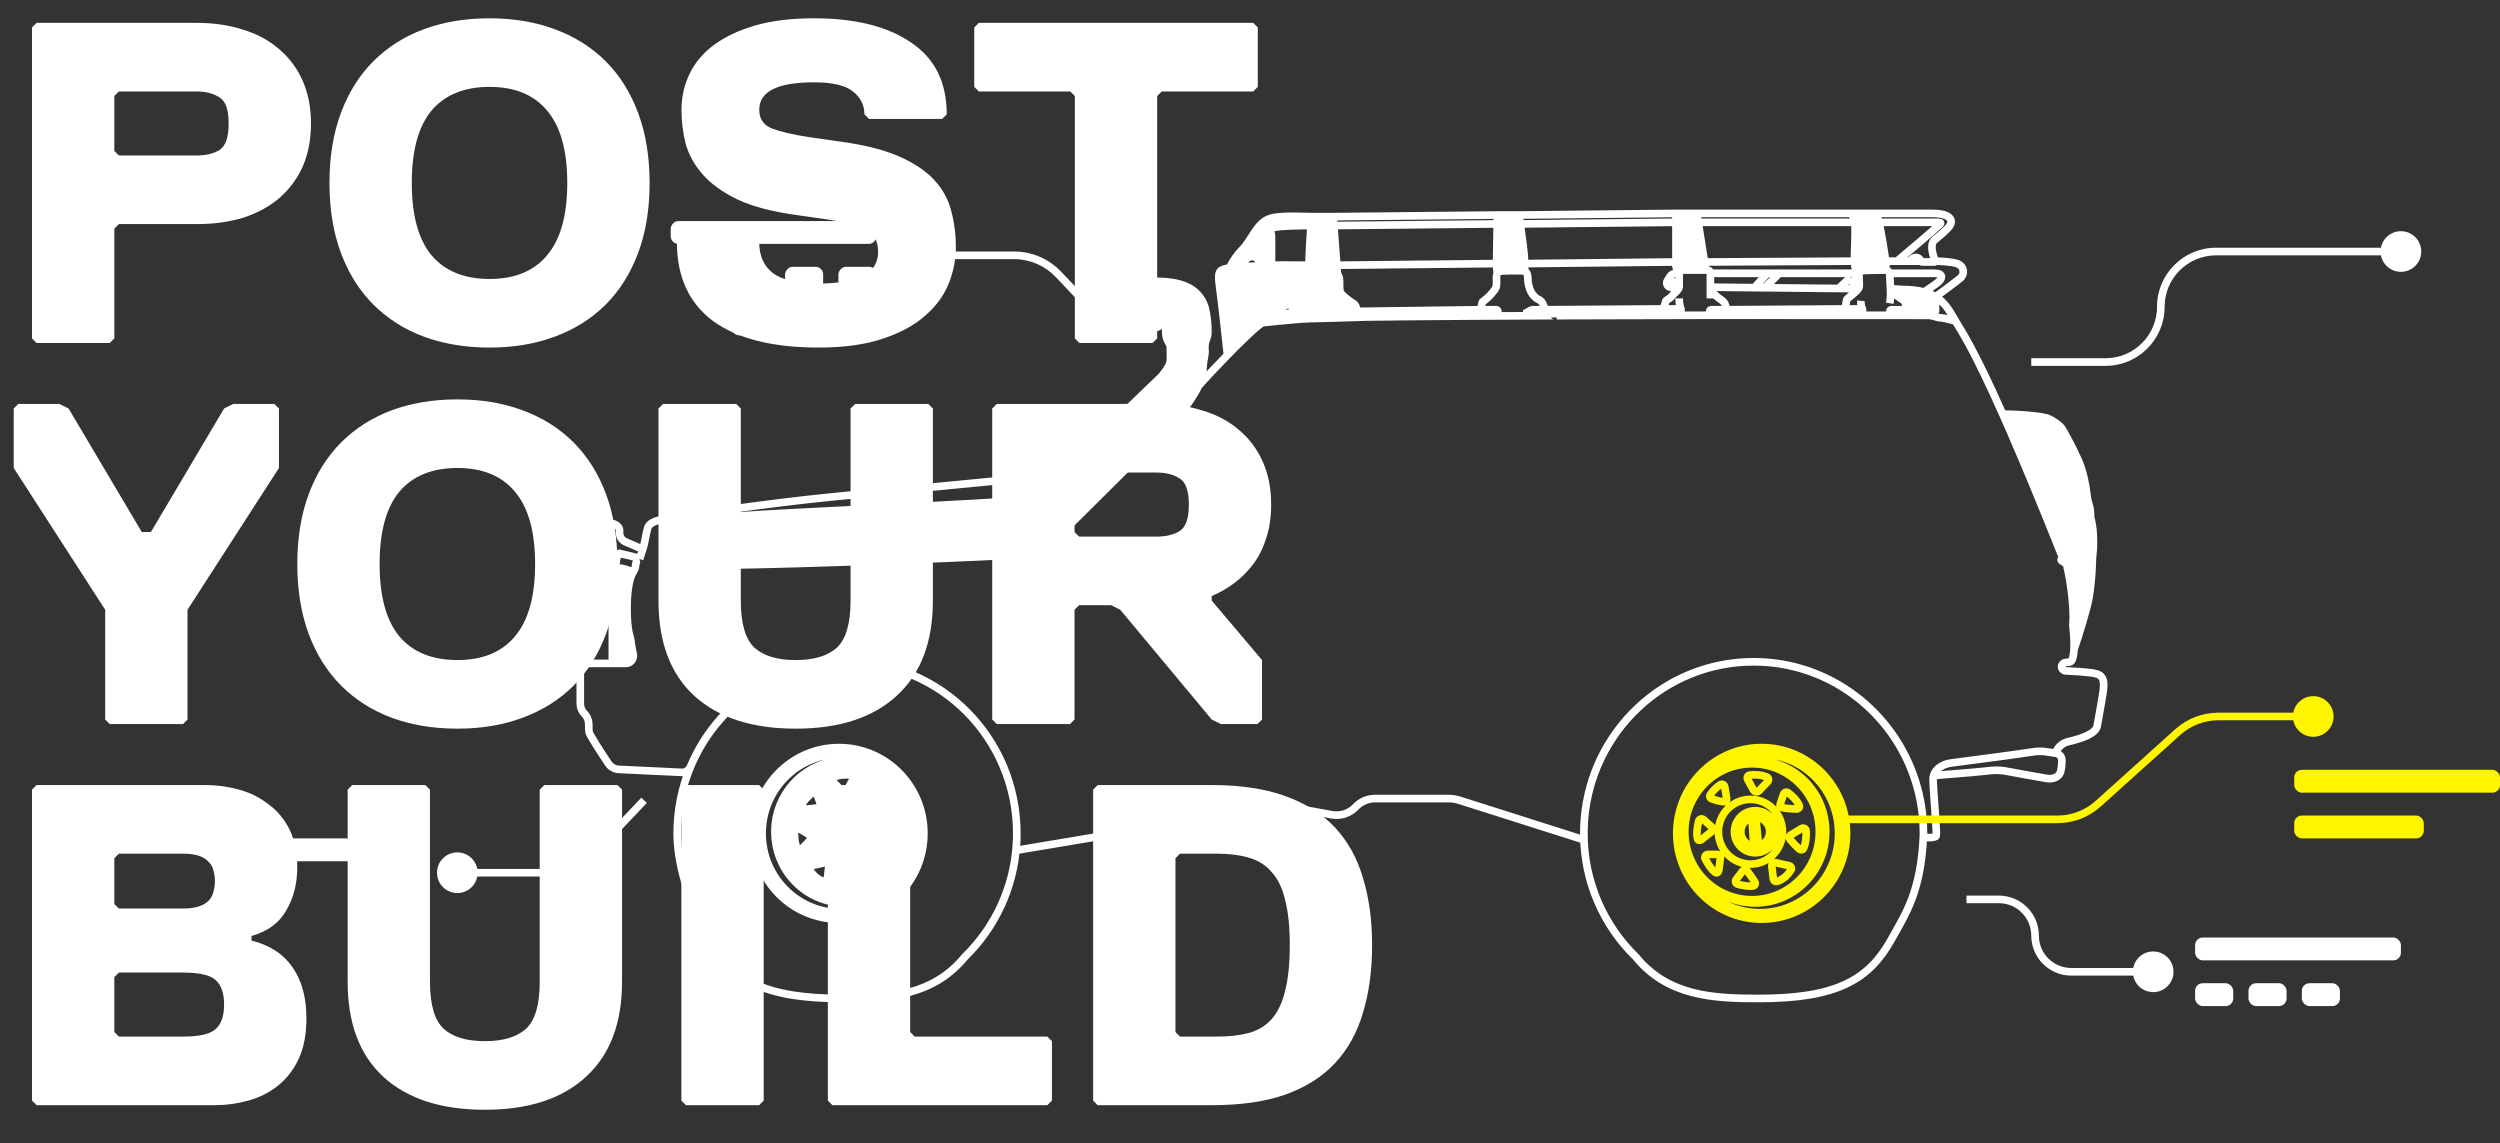 <svg width="328" height="150" viewBox="0 0 328 150" fill="none" xmlns="http://www.w3.org/2000/svg">
<rect x="0" y="0" width="328" height="150" fill="#333333" stroke="none"/>
<path d="M40.8 16.2C40.8 18.32 40.44 20.2 39.72 21.84C39 23.44 37.98 24.82 36.66 25.98C35.34 27.1 33.76 27.96 31.92 28.56C30.08 29.12 28.04 29.4 25.8 29.4H15.6L15 30V44.4L14.4 45H4.8L4.2 44.4V3.6L4.8 3H25.8C28.04 3 30.08 3.3 31.92 3.9C33.76 4.46 35.34 5.32 36.66 6.48C37.98 7.6 39 8.98 39.72 10.62C40.44 12.26 40.8 14.12 40.8 16.2ZM30 16.2C30 14.4 29.6 13.26 28.8 12.78C28 12.26 27 12 25.8 12H15.6L15 12.6V19.8L15.6 20.4H25.8C27 20.4 28 20.16 28.8 19.68C29.6 19.16 30 18 30 16.2ZM43.226 24C43.226 20.56 43.726 17.5 44.726 14.82C45.726 12.14 47.146 9.88 48.986 8.04C50.826 6.2 53.026 4.8 55.586 3.84C58.186 2.88 61.066 2.4 64.226 2.4C67.386 2.4 70.246 2.88 72.806 3.84C75.406 4.8 77.626 6.2 79.466 8.04C81.306 9.88 82.726 12.14 83.726 14.82C84.726 17.5 85.226 20.56 85.226 24C85.226 27.44 84.726 30.5 83.726 33.18C82.726 35.86 81.306 38.12 79.466 39.96C77.626 41.8 75.406 43.2 72.806 44.16C70.246 45.12 67.386 45.6 64.226 45.6C61.066 45.6 58.186 45.12 55.586 44.16C53.026 43.2 50.826 41.8 48.986 39.96C47.146 38.12 45.726 35.86 44.726 33.18C43.726 30.5 43.226 27.44 43.226 24ZM54.026 24C54.026 28.24 54.886 31.4 56.606 33.48C58.366 35.56 60.906 36.6 64.226 36.6C67.546 36.6 70.066 35.56 71.786 33.48C73.546 31.4 74.426 28.24 74.426 24C74.426 19.76 73.546 16.6 71.786 14.52C70.066 12.44 67.546 11.4 64.226 11.4C60.906 11.4 58.366 12.44 56.606 14.52C54.886 16.6 54.026 19.76 54.026 24ZM115.212 33C115.212 32.24 115.052 31.64 114.732 31.2C114.452 30.72 114.032 30.34 113.472 30.06C112.912 29.74 112.212 29.5 111.372 29.34C110.572 29.14 109.652 28.96 108.612 28.8L104.412 28.2C101.252 27.76 98.692 27.08 96.732 26.16C94.772 25.2 93.252 24.1 92.172 22.86C91.092 21.62 90.352 20.28 89.952 18.84C89.592 17.4 89.412 15.92 89.412 14.4C89.412 12.76 89.752 11.22 90.432 9.78C91.112 8.3 92.172 7.02 93.612 5.94C95.052 4.86 96.852 4 99.012 3.36C101.212 2.72 103.812 2.4 106.812 2.4C112.212 2.4 116.452 3.46 119.532 5.58C122.652 7.66 124.212 10.8 124.212 15L123.612 15.6H114.012L113.412 15C113.412 13.8 112.912 12.8 111.912 12C110.912 11.2 109.212 10.8 106.812 10.8C102.012 10.8 99.612 12 99.612 14.4C99.612 15.6 100.172 16.42 101.292 16.86C102.452 17.3 104.092 17.68 106.212 18L110.412 18.6C113.572 19.04 116.132 19.7 118.092 20.58C120.052 21.46 121.572 22.5 122.652 23.7C123.732 24.9 124.452 26.24 124.812 27.72C125.212 29.2 125.412 30.76 125.412 32.4C125.412 34.04 125.092 35.66 124.452 37.26C123.812 38.82 122.772 40.22 121.332 41.46C119.932 42.7 118.072 43.7 115.752 44.46C113.472 45.22 110.692 45.6 107.412 45.6C101.372 45.6 96.752 44.44 93.552 42.12C90.392 39.76 88.812 36.32 88.812 31.8L89.412 31.2H99.012L99.612 31.8C99.612 33.6 100.232 34.96 101.472 35.88C102.712 36.76 104.692 37.2 107.412 37.2C109.812 37.2 111.712 36.88 113.112 36.24C114.512 35.6 115.212 34.52 115.212 33ZM164.421 12H152.421L151.821 12.6V44.4L151.221 45H141.621L141.021 44.4V12.6L140.421 12H128.421L127.821 11.4V3.6L128.421 3H164.421L165.021 3.6V11.4L164.421 12ZM24.6 80V94.4L24 95H14.4L13.8 94.4V80L1.8 61.4V53.6L2.4 53H7.8L9 53.6L18.6 69.8H19.8L29.4 53.6L30.6 53H36L36.6 53.6V61.4L24.6 80ZM39.007 74C39.007 70.56 39.507 67.5 40.507 64.82C41.507 62.14 42.927 59.88 44.767 58.04C46.607 56.2 48.807 54.8 51.367 53.84C53.967 52.88 56.847 52.4 60.007 52.4C63.167 52.4 66.027 52.88 68.587 53.84C71.187 54.8 73.407 56.2 75.247 58.04C77.087 59.88 78.507 62.14 79.507 64.82C80.507 67.5 81.007 70.56 81.007 74C81.007 77.44 80.507 80.5 79.507 83.18C78.507 85.86 77.087 88.12 75.247 89.96C73.407 91.8 71.187 93.2 68.587 94.16C66.027 95.12 63.167 95.6 60.007 95.6C56.847 95.6 53.967 95.12 51.367 94.16C48.807 93.2 46.607 91.8 44.767 89.96C42.927 88.12 41.507 85.86 40.507 83.18C39.507 80.5 39.007 77.44 39.007 74ZM49.807 74C49.807 78.24 50.667 81.4 52.387 83.48C54.147 85.56 56.687 86.6 60.007 86.6C63.327 86.6 65.847 85.56 67.567 83.48C69.327 81.4 70.207 78.24 70.207 74C70.207 69.76 69.327 66.6 67.567 64.52C65.847 62.44 63.327 61.4 60.007 61.4C56.687 61.4 54.147 62.44 52.387 64.52C50.667 66.6 49.807 69.76 49.807 74ZM122.393 78.8C122.393 84.24 120.813 88.4 117.653 91.28C114.533 94.16 110.113 95.6 104.393 95.6C98.673 95.6 94.233 94.16 91.073 91.28C87.953 88.4 86.393 84.24 86.393 78.8V53.6L86.993 53H96.593L97.193 53.6V78.8C97.193 81.8 97.793 83.86 98.993 84.98C100.193 86.06 101.993 86.6 104.393 86.6C106.793 86.6 108.593 86.06 109.793 84.98C110.993 83.86 111.593 81.8 111.593 78.8V53.6L112.193 53H121.793L122.393 53.6V78.8ZM166.777 66.2C166.777 67.84 166.557 69.32 166.117 70.64C165.717 71.92 165.157 73.04 164.437 74C163.717 74.96 162.877 75.8 161.917 76.52C160.997 77.2 160.017 77.76 158.977 78.2V78.8L165.577 86.6V94.4L164.977 95H160.177L158.977 94.4L146.977 80L145.777 79.4H141.577L140.977 80V94.4L140.377 95H130.777L130.177 94.4V53.6L130.777 53H151.777C154.017 53 156.057 53.3 157.897 53.9C159.737 54.46 161.317 55.32 162.637 56.48C163.957 57.6 164.977 58.98 165.697 60.62C166.417 62.26 166.777 64.12 166.777 66.2ZM155.977 66.2C155.977 64.4 155.577 63.26 154.777 62.78C153.977 62.26 152.977 62 151.777 62H141.577L140.977 62.6V69.8L141.577 70.4H151.777C152.977 70.4 153.977 70.16 154.777 69.68C155.577 69.16 155.977 68 155.977 66.2ZM40.2 133.6C40.2 135.72 39.86 137.5 39.18 138.94C38.5 140.38 37.58 141.56 36.42 142.48C35.3 143.36 34.02 144 32.58 144.4C31.14 144.8 29.68 145 28.2 145H4.8L4.2 144.4V103.6L4.8 103H27C28.48 103 29.94 103.2 31.38 103.6C32.82 104 34.1 104.64 35.22 105.52C36.38 106.36 37.3 107.46 37.98 108.82C38.66 110.18 39 111.84 39 113.8C39 115.92 38.52 117.8 37.56 119.44C36.64 121.08 35.12 122.2 33 122.8V123.4C35.4 124 37.2 125.18 38.4 126.94C39.6 128.66 40.2 130.88 40.2 133.6ZM28.2 115.6C28.2 115.16 28.14 114.72 28.02 114.28C27.94 113.84 27.74 113.46 27.42 113.14C27.14 112.78 26.72 112.5 26.16 112.3C25.6 112.1 24.88 112 24 112H15.6L15 112.6V118.6L15.6 119.2H24C24.88 119.2 25.6 119.1 26.16 118.9C26.72 118.7 27.14 118.44 27.42 118.12C27.74 117.76 27.94 117.36 28.02 116.92C28.14 116.48 28.2 116.04 28.2 115.6ZM29.4 131.8C29.4 130.28 29.02 129.2 28.26 128.56C27.54 127.92 26.12 127.6 24 127.6H15.6L15 128.2V135.4L15.6 136H24C26.12 136 27.54 135.68 28.26 135.04C29.02 134.4 29.4 133.32 29.4 131.8ZM81.612 128.8C81.612 134.24 80.032 138.4 76.872 141.28C73.752 144.16 69.332 145.6 63.612 145.6C57.892 145.6 53.452 144.16 50.292 141.28C47.172 138.4 45.612 134.24 45.612 128.8V103.6L46.212 103H55.812L56.412 103.6V128.8C56.412 131.8 57.012 133.86 58.212 134.98C59.412 136.06 61.212 136.6 63.612 136.6C66.012 136.6 67.812 136.06 69.012 134.98C70.212 133.86 70.812 131.8 70.812 128.8V103.6L71.412 103H81.012L81.612 103.6V128.8ZM99.595 145H89.995L89.395 144.4V103.6L89.995 103H99.595L100.195 103.6V144.4L99.595 145ZM137.414 145H109.214L108.614 144.4V103.6L109.214 103H118.814L119.414 103.6V135.4L120.014 136H137.414L138.014 136.6V144.4L137.414 145ZM180.019 124C180.019 127.32 179.619 130.28 178.819 132.88C178.059 135.48 176.839 137.68 175.159 139.48C173.479 141.28 171.299 142.66 168.619 143.62C165.979 144.54 162.779 145 159.019 145H144.019L143.419 144.4V103.6L144.019 103H159.019C162.779 103 165.979 103.48 168.619 104.44C171.299 105.4 173.479 106.78 175.159 108.58C176.839 110.38 178.059 112.58 178.819 115.18C179.619 117.78 180.019 120.72 180.019 124ZM169.219 124C169.219 121.6 169.019 119.64 168.619 118.12C168.259 116.56 167.679 115.34 166.879 114.46C166.119 113.54 165.119 112.9 163.879 112.54C162.679 112.18 161.259 112 159.619 112H154.819L154.219 112.6V135.4L154.819 136H159.619C161.259 136 162.679 135.84 163.879 135.52C165.119 135.16 166.119 134.54 166.879 133.66C167.679 132.74 168.259 131.5 168.619 129.94C169.019 128.38 169.219 126.4 169.219 124Z" fill="white"/>
<path fill-rule="evenodd" clip-rule="evenodd" d="M102.51 109.126C102.51 114.052 106.462 118.045 111.337 118.045C116.212 118.045 120.164 114.052 120.164 109.126C120.164 104.2 116.212 100.206 111.337 100.206C106.462 100.206 102.51 104.2 102.51 109.126ZM108.744 113.65L108.547 115.311C108.52 115.535 108.324 115.702 108.107 115.649C107.235 115.433 106.589 114.723 106.224 114.147C106.081 113.92 106.22 113.637 106.479 113.579L108.236 113.185C108.519 113.121 108.779 113.359 108.744 113.65ZM113.414 115.375L112.593 114.307C112.431 114.098 112.123 114.089 111.959 114.296C111.687 114.641 111.325 115.133 110.976 115.688C110.833 115.915 110.946 116.213 111.212 116.242C111.897 116.32 112.67 116.168 113.232 115.999C113.498 115.919 113.585 115.596 113.414 115.375ZM115.494 112.576L115.694 114.194C115.724 114.439 115.958 114.6 116.159 114.46C116.679 114.098 117.164 113.316 117.486 112.673C117.62 112.404 117.419 112.099 117.121 112.099H115.911C115.658 112.099 115.463 112.323 115.494 112.576ZM116.669 109.121L118.001 110.183C118.158 110.309 118.389 110.302 118.463 110.113C118.682 109.55 118.532 108.526 118.341 107.736C118.269 107.438 117.912 107.338 117.684 107.542L116.651 108.47C116.455 108.646 116.464 108.958 116.669 109.121ZM114.919 103.232L114.666 104.76C114.627 104.999 114.793 105.214 115.031 105.192C115.4 105.157 115.946 105.054 116.63 104.811C116.844 104.735 116.951 104.493 116.835 104.296C116.514 103.752 115.966 103.278 115.512 102.959C115.276 102.794 114.966 102.945 114.919 103.232ZM111.913 102.272L111.136 103.661C110.985 103.931 110.597 103.96 110.393 103.727C110.136 103.434 109.773 103.045 109.302 102.587C109.108 102.399 109.131 102.076 109.377 101.965C110.147 101.619 111.027 101.612 111.65 101.695C111.921 101.731 112.047 102.031 111.913 102.272ZM107.2 104.207L107.651 105.507C107.717 105.698 107.636 105.899 107.442 105.947C107.092 106.034 106.469 106.125 105.489 106.148C105.243 106.153 105.05 105.937 105.14 105.706C105.4 105.041 106.063 104.412 106.599 104.007C106.814 103.845 107.112 103.951 107.2 104.207ZM104.841 108.708L106.252 109.55C106.449 109.668 106.512 109.922 106.37 110.105C106.13 110.412 105.727 110.865 105.132 111.402C104.961 111.556 104.698 111.536 104.594 111.331C104.271 110.69 104.213 109.741 104.243 109.019C104.255 108.716 104.582 108.553 104.841 108.708ZM111.547 113.373C109.226 113.373 107.344 111.472 107.344 109.126C107.344 106.78 109.226 104.878 111.547 104.878C113.868 104.878 115.75 106.78 115.75 109.126C115.75 111.472 113.868 113.373 111.547 113.373Z" fill="white" style="mix-blend-mode:color-dodge"/>
<path d="M80.546 76.952C80.416 78.957 80.338 81.072 80.338 82.261V85.234V87.039H82.124V87.039C82.757 87.039 83.215 86.434 83.075 85.817C82.963 85.329 82.862 84.812 82.815 84.397C82.775 84.042 82.709 83.684 82.608 83.341C82.588 83.27 82.566 83.193 82.544 83.111C82.362 82.421 82.24 80.935 82.269 79.394C82.303 77.677 82.526 75.891 83.07 75.063C81.388 74.316 80.804 74.525 80.722 74.722C80.656 75.408 80.597 76.172 80.546 76.952Z" fill="white" style="mix-blend-mode:color-dodge"/>
<path d="M152.319 49.45L138.973 62.298C138.129 63.111 137.265 63.893 136.346 64.503C135.585 65.009 134.786 65.397 133.929 65.59C132.038 66.014 100.829 67.289 96.941 67.714C93.999 68.245 91.686 71.749 91.161 72.598C90.636 73.447 90.426 73.872 92.107 74.085C95.89 74.403 125.523 73.235 131.302 72.916C137.082 72.598 136.662 72.386 138.133 71.005C139.604 69.625 154.21 55.184 155.471 53.484C156.48 52.125 157.082 51.007 157.258 50.618C157.666 49.793 157.828 48.649 157.877 47.765C157.903 47.298 158.149 46.41 158.098 45.946V45.946C157.993 44.99 158.308 44.459 158.413 44.14C158.519 43.822 158.519 42.017 158.098 40.318C157.152 37.451 154.42 37.026 152.319 36.92C150.637 36.835 148.956 37.512 148.326 37.861C148.317 37.861 148.31 37.862 148.302 37.864C147.988 37.951 148.116 38.47 148.251 38.766C148.796 39.969 150.829 42.393 151.373 42.76C152.003 43.185 152.003 42.76 152.424 42.335C152.844 41.911 152.949 42.548 152.949 43.503C152.949 44.459 153.264 44.778 153.475 45.202C153.553 45.361 153.558 45.548 153.551 45.754C153.522 46.523 153.7 47.328 153.343 48.008C153.036 48.591 152.594 49.15 152.319 49.45Z" fill="white" style="mix-blend-mode:color-dodge"/>
<path d="M165.664 42.335C165.874 41.698 166.4 41.486 166.82 41.38C167.24 41.273 167.976 39.893 169.972 39.787C171.233 38.831 171.654 38.591 171.654 37.861V36.282V36.267C171.654 35.995 171.677 35.723 171.702 35.451C171.719 35.273 171.735 35.052 171.746 34.796C169.568 34.796 168.287 34.759 166.82 34.796C166.602 34.801 165.867 34.868 165.664 34.874C165.557 34.877 165.452 34.88 165.349 34.884C164.304 34.917 163.468 34.955 162.827 34.994C162.087 35.038 161.604 35.081 161.356 35.114C160.2 35.433 159.674 35.221 159.99 37.45C160.242 39.234 160.798 44.282 161.044 46.583C161.393 46.225 161.745 45.869 162.091 45.523C162.583 45.032 163.062 44.562 163.505 44.14C164.514 43.179 165.331 42.47 165.664 42.335Z" fill="white" style="mix-blend-mode:color-dodge"/>
<path d="M172.074 28.425C171.128 28.389 169.006 28.34 168.081 28.425C167.582 28.471 166.966 28.516 166.427 28.741C164.844 29.401 164.209 31.488 163.015 32.719C162.36 33.395 161.732 34.212 161.356 35.114C161.604 35.081 162.087 35.038 162.827 34.994C162.95 34.791 163.141 34.498 163.379 34.16C164.049 33.208 165.349 33.72 165.349 34.884V34.884C165.452 34.88 165.557 34.877 165.664 34.874C165.867 34.868 166.602 34.801 166.82 34.796V30.973C166.82 30.442 166.295 30.017 167.345 29.805C168.186 29.635 170.797 29.593 171.997 29.593C172.026 29.152 172.052 28.75 172.074 28.425Z" fill="white" style="mix-blend-mode:color-dodge"/>
<path d="M171.654 37.861C171.654 38.591 171.233 38.831 169.972 39.787C169.72 39.977 169.517 40.715 169.447 41.061L171.654 40.955C171.759 40.955 171.99 41.018 172.074 41.273C172.109 41.344 172.183 41.398 172.284 41.437C172.791 41.633 174.001 41.486 174.701 41.486C174.981 41.486 175.186 41.425 175.332 41.34V41.34C175.592 41.19 175.858 40.946 176.158 40.932L178.064 40.849C178.029 40.565 177.875 39.957 177.538 39.787C177.258 39.645 176.744 39.267 176.371 38.937C176.184 38.772 176.032 38.619 175.962 38.513C175.752 38.194 175.752 38.088 175.752 36.92C175.752 36.626 175.71 36.408 175.647 36.249C175.599 36.129 175.538 36.042 175.473 35.981L175.385 34.796L174.998 29.593L174.911 28.425H172.074C172.052 28.75 172.026 29.152 171.997 29.593C171.89 31.263 171.759 33.487 171.759 34.159C171.759 34.388 171.754 34.602 171.746 34.796C171.735 35.052 171.719 35.273 171.702 35.451C171.677 35.723 171.654 35.995 171.654 36.267V36.282V37.861Z" fill="white" style="mix-blend-mode:color-dodge"/>
<path d="M196.663 35.645C197 35.476 199.045 35.504 200.026 35.539V34.584V34.265C200.026 33.518 199.712 31.137 199.461 29.38C199.398 28.94 199.339 28.539 199.29 28.212H196.453C196.447 28.547 196.439 28.947 196.432 29.38C196.395 31.376 196.348 34.095 196.348 34.584C196.348 35.178 196.418 35.665 196.453 35.834C196.502 35.756 196.569 35.693 196.663 35.645Z" fill="white" style="mix-blend-mode:color-dodge"/>
<path d="M220.937 35.433H223.564C223.634 35.327 223.753 35.008 223.669 34.584C223.661 34.544 223.649 34.471 223.631 34.371C223.497 33.581 223.099 31.063 222.801 29.168C222.734 28.737 222.671 28.339 222.618 28H219.886V29.168V34.371V34.902C219.886 35.327 220.32 35.446 220.537 35.453C220.638 35.433 220.771 35.433 220.937 35.433Z" fill="white" style="mix-blend-mode:color-dodge"/>
<path d="M244.16 35.539C244.464 35.462 246.159 35.438 247.208 35.434C247.313 35.398 247.502 35.136 247.418 34.371C247.414 34.339 247.41 34.303 247.405 34.265C247.281 33.252 246.764 30.197 246.525 29.168C246.506 29.082 246.488 29.011 246.472 28.956C246.262 28.212 246.157 28 245.736 28H242.689C242.829 28 243.151 28.191 243.32 28.956C243.332 29.014 243.343 29.086 243.353 29.168C243.473 30.253 243.289 33.255 243.298 34.265C243.299 34.43 243.306 34.542 243.32 34.584C243.425 34.902 243.214 35.539 244.16 35.539Z" fill="white" style="mix-blend-mode:color-dodge"/>
<path d="M248.038 38.088C248.357 38.371 249.099 39.001 249.519 39.256C250.045 39.574 249.94 39.68 250.045 40.105C250.129 40.445 250.15 40.601 250.15 40.636H253.954V40.636C253.94 40.566 253.933 40.494 253.934 40.422L253.954 38.935C253.538 38.683 253.05 38.471 252.46 38.312C251.679 38.101 250.72 37.982 249.519 37.982L248.029 37.874C248.032 37.947 248.036 38.019 248.038 38.088Z" fill="white" style="mix-blend-mode:color-dodge"/>
<path d="M267.025 64.316C268.098 66.91 269.281 69.823 270.587 73.099C270.617 73.175 270.578 73.265 270.503 73.3V73.3C270.385 73.355 270.385 73.52 270.497 73.586C270.708 73.71 270.949 73.865 271.061 73.978C271.255 74.175 271.989 77.912 272.015 80.908C272.019 81.383 271.927 81.85 271.988 82.321C271.994 82.367 272 82.418 272.007 82.473C272.069 82.978 272.169 84.195 272.107 85.234C272.669 83.57 273.856 79.84 274.109 78.226C274.373 76.534 274.489 74.842 274.52 73.401C274.532 72.869 274.636 72.339 274.649 71.807C274.649 71.79 274.65 71.772 274.65 71.755C274.662 70.777 274.662 69.741 274.489 68.779C274.469 68.665 274.447 68.555 274.426 68.457C274.385 68.265 274.345 68.112 274.319 68.032C274.274 67.898 274.286 67.688 274.275 67.395C274.263 67.074 274.224 66.652 274.054 66.121V66.121C273.963 65.835 273.885 65.544 273.85 65.246C273.843 65.183 273.836 65.121 273.828 65.059C273.771 64.587 273.706 64.152 273.636 63.753C273.147 60.975 272.409 59.907 272.322 59.643C272.217 59.325 271.271 57.52 270.851 56.776C270.695 56.5 270.596 56.311 270.486 56.173C270.076 55.659 269.44 55.275 268.856 54.973V54.973C268.764 54.925 268.594 54.852 268.493 54.828C266.792 54.434 263.983 54.334 262.758 54.334C263.098 55.096 263.456 55.909 263.834 56.776C264.383 58.038 264.972 59.414 265.606 60.917C266.003 61.858 266.417 62.848 266.849 63.891C266.908 64.031 266.966 64.173 267.025 64.316Z" fill="white" style="mix-blend-mode:color-dodge"/>
<path d="M252.354 109.657C252.339 109.975 253.933 109.976 254.038 109.657C254.143 109.338 253.618 103.286 253.618 102.33C253.618 102.145 253.641 101.967 253.681 101.799M252.354 109.657C252.368 109.338 252.357 109.444 252.357 109.338C252.357 106.94 251.986 104.63 251.298 102.463C248.423 93.393 240.01 86.827 230.079 86.827M252.354 109.657C252.012 116.984 250.085 119.769 248.153 123.248C245.174 128.616 240.887 131 230.71 131C224.712 131 218.836 130.681 214.632 125.559C210.422 121.464 207.802 115.71 207.802 109.338M77.29 87.039V87.039C76.652 87.039 76.134 87.557 76.134 88.195V92.317C76.134 92.813 76.33 93.29 76.68 93.643V93.643C77.067 94.035 77.258 94.576 77.246 95.127C77.239 95.484 77.247 95.845 77.29 96.065C77.361 96.423 78.779 98.615 79.811 100.164C80.139 100.657 80.692 100.95 81.283 100.95V100.95L89.425 101.334C89.937 101.358 90.402 101.048 90.6 100.576V100.576M77.29 87.039C77.22 87.039 77.059 86.806 76.975 85.871C76.963 85.733 76.963 85.451 76.975 85.055M77.29 87.039H80.338M80.338 87.039V85.234V82.261C80.338 81.072 80.416 78.957 80.546 76.952C80.597 76.172 80.656 75.408 80.722 74.722M80.338 87.039H82.124V87.039C82.757 87.039 83.215 86.434 83.075 85.817C82.963 85.329 82.862 84.812 82.815 84.397C82.775 84.042 82.709 83.684 82.608 83.341C82.588 83.27 82.566 83.193 82.544 83.111C82.362 82.421 82.24 80.935 82.269 79.394C82.303 77.677 82.526 75.891 83.07 75.063M83.91 73.341C83.21 72.952 81.704 72.768 81.283 72.598C81.072 72.513 80.878 73.076 80.722 74.722M83.91 73.341C83.737 73.371 83.433 73.599 83.381 74.255C83.358 74.543 83.229 74.821 83.07 75.063V75.063M83.91 73.341L84.331 72.067M76.975 85.055C76.765 85.044 76.302 84.958 76.134 84.703C75.945 84.417 75.866 79.835 76.518 77.294C76.648 76.786 77.046 76.097 77.522 76.315V76.315M76.975 85.055C77.025 83.373 77.269 79.652 77.522 76.315M77.522 76.315C77.712 73.808 77.907 71.519 78.026 70.475C78.341 67.714 81.283 68.563 81.283 69.519V69.894C81.283 70.435 81.618 70.92 82.124 71.112V71.112L84.331 72.067M80.722 74.722C80.804 74.525 81.388 74.316 83.07 75.063M84.331 72.067V72.067C84.522 71.487 84.657 70.727 84.772 70.127C84.818 69.884 84.88 69.609 84.961 69.306C85.13 68.683 85.867 68.362 86.853 68.15C87.714 67.965 88.766 67.862 89.795 67.714C92.002 67.395 99.883 66.121 109.445 65.165C117.095 64.401 132.318 62.935 138.973 62.298M138.973 62.298L152.319 49.45C152.594 49.15 153.036 48.591 153.343 48.008C153.7 47.328 153.522 46.523 153.551 45.754C153.558 45.548 153.553 45.361 153.475 45.202C153.264 44.778 152.949 44.459 152.949 43.503C152.949 42.548 152.844 41.911 152.424 42.335C152.003 42.76 152.003 43.185 151.373 42.76C150.829 42.393 148.796 39.969 148.251 38.766C148.116 38.47 147.988 37.951 148.302 37.864C148.31 37.862 148.317 37.861 148.326 37.861M138.973 62.298C138.129 63.111 137.265 63.893 136.346 64.503C135.585 65.009 134.786 65.397 133.929 65.59C132.038 66.014 100.829 67.289 96.941 67.714C93.999 68.245 91.686 71.749 91.161 72.598C90.636 73.447 90.426 73.872 92.107 74.085C95.89 74.403 125.523 73.235 131.302 72.916C137.082 72.598 136.662 72.386 138.133 71.005C139.604 69.625 154.21 55.184 155.471 53.484C156.48 52.125 157.082 51.007 157.258 50.618M151.583 42.335V42.335C151.445 41.777 151.176 41.26 150.803 40.822C150.023 39.909 149.01 38.7 148.746 38.3C148.546 37.997 148.417 37.862 148.326 37.861M148.326 37.861C148.956 37.512 150.637 36.835 152.319 36.92C154.42 37.026 157.152 37.451 158.098 40.318C158.519 42.017 158.519 43.822 158.413 44.14C158.308 44.459 157.993 44.99 158.098 45.946V45.946C158.149 46.41 157.903 47.298 157.877 47.765C157.828 48.649 157.666 49.793 157.258 50.618M157.258 50.618C157.914 49.859 159.451 48.212 161.044 46.583M165.664 42.335C165.874 41.698 166.4 41.486 166.82 41.38M165.664 42.335C166.722 42.224 168.528 42.042 169.932 41.923M165.664 42.335C165.331 42.47 164.514 43.179 163.505 44.14C163.062 44.562 162.583 45.032 162.091 45.523C161.745 45.869 161.393 46.225 161.044 46.583M166.82 41.38C167.24 41.273 167.976 39.893 169.972 39.787M166.82 41.38L169.447 41.061M169.972 39.787C171.233 38.831 171.654 38.591 171.654 37.861V36.282V36.267C171.654 35.995 171.677 35.723 171.702 35.451C171.719 35.273 171.735 35.052 171.746 34.796M169.972 39.787C169.72 39.977 169.517 40.715 169.447 41.061M175.121 35.858C175.216 35.842 175.352 35.866 175.473 35.981M178.064 40.849C178.029 40.565 177.875 39.957 177.538 39.787C177.258 39.645 176.744 39.267 176.371 38.937C176.184 38.772 176.032 38.619 175.962 38.513C175.752 38.194 175.752 38.088 175.752 36.92C175.752 36.626 175.71 36.408 175.647 36.249C175.599 36.129 175.538 36.042 175.473 35.981M178.064 40.849L176.158 40.932C175.858 40.946 175.592 41.19 175.332 41.34V41.34M178.064 40.849L194.246 40.636M169.447 41.061L171.654 40.955C171.759 40.955 171.99 41.018 172.074 41.273C172.109 41.344 172.183 41.398 172.284 41.437M172.284 41.437C172.791 41.633 174.001 41.486 174.701 41.486C174.981 41.486 175.186 41.425 175.332 41.34M172.284 41.437L167.556 41.698M175.332 41.34L196.393 41.066C196.534 41.064 196.578 40.862 196.501 40.745V40.745C196.453 40.671 196.382 40.636 196.294 40.636H194.246M194.246 40.636C194.316 40.353 194.457 39.766 194.457 39.681C194.457 39.574 195.087 39.256 195.612 38.619C195.846 38.336 196.017 38.157 196.135 37.981C196.283 37.761 196.348 37.545 196.348 37.132C196.348 36.649 196.304 36.255 196.388 35.981C196.404 35.928 196.426 35.879 196.453 35.834M200.026 35.539C199.045 35.504 197 35.476 196.663 35.645C196.569 35.693 196.502 35.756 196.453 35.834M200.026 35.539C200.111 35.582 200.247 35.698 200.341 35.895C200.403 36.024 200.446 36.188 200.446 36.389V36.389C200.446 37.415 200.744 38.496 201.56 39.119C201.575 39.13 201.589 39.141 201.602 39.15C201.917 39.362 202.443 39.362 202.653 40.636M200.026 35.539V34.584M202.653 40.636C202.168 40.636 201.613 40.636 201.149 40.636C200.679 40.636 200.285 41.167 199.816 41.167V41.167C200.954 41.167 213.51 41.101 220.262 41.065C220.433 41.063 220.604 40.688 220.537 40.53V40.53M202.653 40.636L218.205 40.53M220.537 40.53C220.409 40.225 220.307 39.777 220.307 39.15M220.537 40.53H218.205M218.205 40.53C218.31 40.282 218.52 39.744 218.52 39.574C218.52 39.362 219.046 39.256 219.361 38.831C219.651 38.44 220.207 38.14 220.295 37.681M224.405 37.981V39.15M224.405 37.981C224.573 38.224 224.935 38.663 225.363 38.997C225.739 39.291 226.197 39.516 226.354 39.967C226.441 40.217 226.489 40.475 226.506 40.636M224.405 37.981V37.681M226.506 40.636H224.512C224.444 40.636 224.381 40.668 224.341 40.722V40.722C224.237 40.862 224.337 41.061 224.512 41.061H244.048C244.284 41.061 244.436 40.745 244.338 40.53V40.53M226.506 40.636L242.059 40.53M244.338 40.53C244.209 40.245 244.115 39.878 244.16 39.468M244.338 40.53H242.059M242.059 40.53C242.129 40.211 242.269 39.532 242.269 39.362C242.269 39.17 243.328 38.542 243.817 37.874M247.943 39.787C247.978 39.574 248.048 39.022 248.048 38.512C248.048 38.391 248.044 38.246 248.038 38.088M248.038 38.088C248.357 38.371 249.099 39.001 249.519 39.256C250.045 39.574 249.94 39.68 250.045 40.105C250.129 40.445 250.15 40.601 250.15 40.636M248.038 38.088C248.036 38.019 248.032 37.947 248.029 37.874M250.15 40.636H248.147C248.079 40.636 248.015 40.669 247.975 40.724V40.724C247.874 40.865 247.974 41.061 248.147 41.061H253.605C253.829 41.061 253.997 40.856 253.954 40.636V40.636M250.15 40.636H253.954M253.954 38.935L253.934 40.422C253.933 40.494 253.94 40.566 253.954 40.636V40.636M253.954 38.935C255.252 39.722 255.837 40.905 256.56 42.123M253.954 38.935C254.823 38.299 256.686 36.92 257.19 36.495C257.821 35.964 257.716 34.902 256.77 34.584C256.013 34.329 254.534 34.265 253.888 34.265M253.954 38.935C253.538 38.683 253.05 38.471 252.46 38.312M256.56 42.123C256.56 42.123 255.005 41.698 254.668 41.698V41.698C254.186 41.698 253.542 41.379 253.06 41.378C251.18 41.374 249.335 41.371 247.523 41.368M256.56 42.123C257.395 43.53 258.922 45.728 262.758 54.334M169.932 41.923C170.054 41.913 170.173 41.903 170.288 41.894M169.932 41.923C170.044 41.911 170.162 41.902 170.288 41.894M170.288 41.894C170.371 41.887 170.452 41.88 170.53 41.874M170.53 41.874C170.555 41.873 170.579 41.871 170.603 41.869M170.53 41.874L170.603 41.869M170.603 41.869C171.122 41.829 171.536 41.804 171.759 41.804C172.6 41.804 177.153 41.663 179.325 41.592C181.796 41.557 186.232 41.512 192.579 41.471L193.09 41.468C196.215 41.449 199.788 41.43 203.802 41.414C203.806 41.414 203.81 41.416 203.811 41.42V41.42M204.229 41.412C215.36 41.368 229.834 41.343 247.523 41.368M247.523 41.368C247.594 41.368 247.664 41.369 247.733 41.371M253.681 101.799V101.799C253.907 100.825 254.984 100.232 255.976 100.104C259.419 99.66 264.483 98.992 266.8 98.636C267.329 98.555 267.863 98.547 268.392 98.625L269.695 98.816M253.681 101.799C254.178 101.655 258.558 101.407 260.797 101.136C261.542 101.046 262.302 101.013 263.04 101.145C264.846 101.467 266.951 101.874 268.497 102.132C269.323 102.271 270.191 101.982 270.375 101.165C270.481 100.697 270.518 100.18 270.52 99.728C270.521 99.259 270.159 98.885 269.695 98.816V98.816M269.695 98.816V98.816C269.936 98.046 270.584 97.48 271.37 97.299C273.2 96.877 274.989 96.246 275.159 95.216C275.37 93.941 276 90.756 276 90.012C276 89.269 276 88.526 274.634 88.313C273.712 88.17 272.052 88.067 270.998 88.017C270.711 88.004 270.483 87.767 270.483 87.479V87.479C270.483 87.17 270.745 86.929 271.054 86.917C271.193 86.912 271.33 86.899 271.459 86.878C271.613 86.853 271.756 86.771 271.828 86.632C271.991 86.317 272.073 85.802 272.107 85.234M133.296 111.568L148.948 108.948C150.149 108.747 151.732 109.338 152.949 109.338V109.338C154.631 109.338 154.42 109.232 155.471 108.595C156.522 107.958 156.837 107.639 157.258 107.214C157.678 106.79 158.519 106.153 159.149 106.153V106.153C160.429 106.153 161.106 107.958 162.385 107.958H163.983C165.031 107.958 165.685 107.948 166.091 107.917C166.821 107.861 167.647 106.968 167.894 106.279V106.279C168.116 105.661 168.47 105.712 169.115 105.843C170.677 106.162 172.952 106.576 174.758 106.895C175.904 107.097 177.073 106.707 177.874 105.861V105.861C178.532 105.166 179.447 104.772 180.404 104.772H190.003C190.517 104.772 191.028 104.851 191.518 105.007L207.817 110.188M133.296 111.568C133.324 111.277 133.347 110.985 133.364 110.691M133.296 111.568L133.364 110.691M207.817 110.188L207.806 108.913M207.817 110.188C207.807 109.906 207.802 109.623 207.802 109.338M207.872 107.533L207.806 108.913M207.872 107.533C208.782 95.944 218.377 86.827 230.079 86.827M207.872 107.533C207.871 107.557 207.869 107.582 207.867 107.606M133.388 108.47L133.4 109.767M244.16 35.539C244.464 35.462 246.159 35.438 247.208 35.434M244.16 35.539C243.214 35.539 243.425 34.902 243.32 34.584C243.306 34.542 243.299 34.43 243.298 34.265M244.16 35.539C244.005 35.578 243.936 35.676 243.91 35.858M247.208 35.434V35.434C247.417 35.433 247.646 35.445 247.783 35.603C247.839 35.667 247.888 35.751 247.917 35.858M247.208 35.434C247.313 35.398 247.502 35.136 247.418 34.371C247.414 34.339 247.41 34.303 247.405 34.265M245.736 28C246.157 28 246.262 28.212 246.472 28.956C246.488 29.011 246.506 29.082 246.525 29.168M245.736 28H242.689M245.736 28H253.618C255.614 28 256.35 28.743 255.824 29.593C255.55 30.037 254.662 30.807 253.836 31.465C253.329 31.869 253.442 32.793 253.618 33.416V33.416C253.741 33.85 253.834 34.123 253.888 34.265M242.689 28C242.829 28 243.151 28.191 243.32 28.956C243.332 29.014 243.343 29.086 243.353 29.168M242.689 28H222.618M223.564 35.433H220.937C220.771 35.433 220.638 35.433 220.537 35.453M223.564 35.433H223.879C224.264 35.433 224.367 35.547 224.395 35.858M223.564 35.433C223.634 35.327 223.753 35.008 223.669 34.584C223.661 34.544 223.649 34.471 223.631 34.371M222.618 28H219.886M222.618 28C222.671 28.339 222.734 28.737 222.801 29.168M219.886 28L199.29 28.212M219.886 28V29.168M220.537 35.453C220.384 35.483 220.307 35.559 220.307 35.752V35.858M220.537 35.453C220.32 35.446 219.886 35.327 219.886 34.902V34.371M199.29 28.212H196.453M199.29 28.212C199.339 28.539 199.398 28.94 199.461 29.38M196.453 28.212L174.911 28.425M196.453 28.212C196.447 28.547 196.439 28.947 196.432 29.38M196.453 35.834C196.418 35.665 196.348 35.178 196.348 34.584M196.348 34.584C196.348 34.095 196.395 31.376 196.432 29.38M196.348 34.584L175.385 34.796M172.074 28.425H174.911M172.074 28.425C171.128 28.389 169.006 28.34 168.081 28.425C167.582 28.471 166.966 28.516 166.427 28.741C164.844 29.401 164.209 31.488 163.015 32.719C162.36 33.395 161.732 34.212 161.356 35.114M172.074 28.425C172.052 28.75 172.026 29.152 171.997 29.593M174.911 28.425L174.998 29.593M175.473 35.981L175.385 34.796M161.356 35.114C160.2 35.433 159.674 35.221 159.99 37.45C160.242 39.234 160.798 44.282 161.044 46.583M161.356 35.114C161.604 35.081 162.087 35.038 162.827 34.994M171.746 34.796C171.754 34.602 171.759 34.388 171.759 34.159C171.759 33.487 171.89 31.263 171.997 29.593M171.746 34.796C169.568 34.796 168.287 34.759 166.82 34.796M171.997 29.593C170.797 29.593 168.186 29.635 167.345 29.805C166.295 30.017 166.82 30.442 166.82 30.973V34.796M166.82 34.796C166.602 34.801 165.867 34.868 165.664 34.874C165.557 34.877 165.452 34.88 165.349 34.884M162.827 34.994C162.95 34.791 163.141 34.498 163.379 34.16C164.049 33.208 165.349 33.72 165.349 34.884V34.884M162.827 34.994C163.468 34.955 164.304 34.917 165.349 34.884M196.432 29.38L174.998 29.593M174.998 29.593L175.385 34.796M219.886 29.168L199.461 29.38M219.886 29.168V34.371M199.461 29.38C199.712 31.137 200.026 33.518 200.026 34.265V34.584M243.353 29.168H222.801M243.353 29.168C243.473 30.253 243.289 33.255 243.298 34.265M222.801 29.168C223.099 31.063 223.497 33.581 223.631 34.371M250.57 34.265L250.825 34.008C251.215 33.614 251.852 33.733 252.01 34.265V34.265M250.57 34.265H248.889M250.57 34.265H252.01M248.889 34.265C250.57 32.849 254.038 29.911 254.458 29.487C254.773 29.168 254.605 29.168 253.954 29.168H246.525M248.889 34.265H247.405M246.525 29.168C246.764 30.197 247.281 33.252 247.405 34.265M252.01 34.265V34.265C252.029 34.328 252.087 34.371 252.152 34.371H253.818C253.871 34.371 253.907 34.314 253.888 34.265V34.265M252.46 38.312C251.679 38.101 250.72 37.982 249.519 37.982L248.029 37.874M252.46 38.312C252.88 38.022 253.484 37.605 254.044 37.216C254.949 36.586 254.991 35.858 253.888 35.858V35.858H247.917M247.917 35.858C247.933 35.92 247.943 35.991 247.943 36.07C247.943 36.456 247.999 37.233 248.029 37.874M243.91 35.858H233.442M243.91 35.858C243.898 35.944 243.896 36.049 243.899 36.176M224.395 35.858C224.405 35.971 224.405 36.112 224.405 36.282V37.681M224.395 35.858H231.866M223.631 34.371L243.298 34.265M220.307 35.858V37.557C220.307 37.599 220.303 37.641 220.295 37.681M220.307 35.858L219.867 35.859C219.552 35.859 219.26 36.022 219.093 36.289L218.758 36.826C218.519 37.209 218.799 37.704 219.25 37.697V37.697M200.026 34.584L219.886 34.371M220.295 37.681L219.25 37.697M224.405 37.681L230.184 37.739M243.817 37.874V37.874C243.914 37.742 243.951 37.577 243.948 37.413C243.94 36.866 243.905 36.465 243.899 36.176M243.817 37.874L241.218 37.848M219.25 37.697L219.886 36.601M230.184 37.739L231.866 35.858M230.184 37.739L231.55 37.752M231.866 35.858H233.442M233.442 35.858L231.55 37.752M231.55 37.752L241.218 37.848M241.218 37.848L242.794 36.389M243.899 36.176L242.689 37.344M262.758 54.334C263.098 55.096 263.456 55.909 263.834 56.776C264.383 58.038 264.972 59.414 265.606 60.917C266.003 61.858 266.417 62.848 266.849 63.891C266.908 64.031 266.966 64.173 267.025 64.316C268.098 66.91 269.281 69.823 270.587 73.099C270.617 73.175 270.578 73.265 270.503 73.3V73.3C270.385 73.355 270.385 73.52 270.497 73.586C270.708 73.71 270.949 73.865 271.061 73.978C271.255 74.175 271.989 77.912 272.015 80.908C272.019 81.383 271.927 81.85 271.988 82.321C271.994 82.367 272 82.418 272.007 82.473C272.069 82.978 272.169 84.195 272.107 85.234M262.758 54.334C263.983 54.334 266.792 54.434 268.493 54.828C268.594 54.852 268.764 54.925 268.856 54.973V54.973C269.44 55.275 270.076 55.659 270.486 56.173C270.596 56.311 270.695 56.5 270.851 56.776C271.271 57.52 272.217 59.325 272.322 59.643C272.409 59.907 273.147 60.975 273.636 63.753C273.706 64.152 273.771 64.587 273.828 65.059C273.836 65.121 273.843 65.183 273.85 65.246C273.885 65.544 273.963 65.835 274.054 66.121V66.121C274.224 66.652 274.263 67.074 274.275 67.395C274.286 67.688 274.274 67.898 274.319 68.032C274.345 68.112 274.385 68.265 274.426 68.457C274.447 68.555 274.469 68.665 274.489 68.779C274.662 69.741 274.662 70.777 274.65 71.755C274.65 71.772 274.649 71.79 274.649 71.807C274.636 72.339 274.532 72.869 274.52 73.401C274.489 74.842 274.373 76.534 274.109 78.226C273.856 79.84 272.669 83.57 272.107 85.234M207.802 109.338C207.802 109.196 207.803 109.055 207.806 108.913M207.802 109.338C207.802 108.755 207.824 108.178 207.867 107.606M230.079 86.827C218.353 86.827 208.742 95.983 207.867 107.606M120.164 109.126C120.164 114.052 116.212 118.045 111.337 118.045C106.462 118.045 102.51 114.052 102.51 109.126C102.51 104.2 106.462 100.206 111.337 100.206C116.212 100.206 120.164 104.2 120.164 109.126ZM120.164 109.126C120.164 114.287 116.024 118.47 110.917 118.47C105.809 118.47 101.669 114.287 101.669 109.126C101.669 103.965 105.809 99.781 110.917 99.781C116.024 99.781 120.164 103.965 120.164 109.126ZM111.127 107.226C112.072 107.332 112.808 108.142 112.808 109.126C112.808 110.181 111.961 111.037 110.917 111.037C110.881 111.037 110.846 111.036 110.811 111.034M111.127 107.226C111.058 107.218 110.988 107.214 110.917 107.214C109.872 107.214 109.025 108.07 109.025 109.126C109.025 110.146 109.816 110.979 110.811 111.034M111.127 107.226V107.639M111.127 107.639V107.639C111.24 107.639 111.33 107.735 111.323 107.849L111.148 110.404C111.136 110.581 110.989 110.719 110.811 110.719V110.719M111.127 107.639V107.639C110.948 107.639 110.798 107.775 110.779 107.953L110.528 110.405C110.511 110.573 110.643 110.719 110.811 110.719V110.719M110.811 110.719V111.034M207.806 108.913C207.814 108.474 207.834 108.039 207.867 107.606M133.4 109.767C133.403 109.624 133.404 109.481 133.404 109.338C133.404 96.906 123.43 86.827 111.127 86.827C101.899 86.827 93.982 92.496 90.6 100.576M133.4 109.767L133.404 110.183L133.364 110.691M133.4 109.767C133.394 110.076 133.382 110.385 133.364 110.691M133.364 110.691C133.022 116.522 130.484 121.756 126.574 125.559C122.37 130.681 116.494 131 110.496 131C100.319 131 96.032 128.616 93.053 123.248C91.079 119.693 88.849 114.292 88.849 109.338C88.849 106.23 89.473 103.269 90.6 100.576M108.547 115.311L108.744 113.65C108.779 113.359 108.519 113.121 108.236 113.185L106.479 113.579C106.22 113.637 106.081 113.92 106.224 114.147C106.589 114.723 107.235 115.433 108.107 115.649C108.324 115.702 108.52 115.535 108.547 115.311ZM112.593 114.307L113.414 115.375C113.585 115.596 113.498 115.919 113.232 115.999C112.67 116.168 111.897 116.32 111.212 116.242C110.946 116.213 110.833 115.915 110.976 115.688C111.325 115.133 111.687 114.641 111.959 114.296C112.123 114.089 112.431 114.098 112.593 114.307ZM115.694 114.194L115.494 112.576C115.463 112.323 115.658 112.099 115.911 112.099H117.121C117.419 112.099 117.62 112.404 117.486 112.673C117.164 113.316 116.679 114.098 116.159 114.46C115.958 114.6 115.724 114.439 115.694 114.194ZM118.001 110.183L116.669 109.121C116.464 108.958 116.455 108.646 116.651 108.47L117.684 107.542C117.912 107.338 118.269 107.438 118.341 107.736C118.532 108.526 118.682 109.55 118.463 110.113C118.389 110.302 118.158 110.309 118.001 110.183ZM114.666 104.76L114.919 103.232C114.966 102.945 115.276 102.794 115.512 102.959C115.966 103.278 116.514 103.752 116.835 104.296C116.951 104.493 116.844 104.735 116.63 104.811C115.946 105.054 115.4 105.157 115.031 105.192C114.793 105.214 114.627 104.999 114.666 104.76ZM111.136 103.661L111.913 102.272C112.047 102.031 111.921 101.731 111.65 101.695C111.027 101.612 110.147 101.619 109.377 101.965C109.131 102.076 109.108 102.399 109.302 102.587C109.773 103.045 110.136 103.434 110.393 103.727C110.597 103.96 110.985 103.931 111.136 103.661ZM107.651 105.507L107.2 104.207C107.112 103.951 106.814 103.845 106.599 104.007C106.063 104.412 105.4 105.041 105.14 105.706C105.05 105.937 105.243 106.153 105.489 106.148C106.469 106.125 107.092 106.034 107.442 105.947C107.636 105.899 107.717 105.698 107.651 105.507ZM106.252 109.55L104.841 108.708C104.582 108.553 104.255 108.716 104.243 109.019C104.213 109.741 104.271 110.69 104.594 111.331C104.698 111.536 104.961 111.556 105.132 111.402C105.727 110.865 106.13 110.412 106.37 110.105C106.512 109.922 106.449 109.668 106.252 109.55ZM99.988 109.338C99.988 115.085 104.599 119.744 110.286 119.744C115.973 119.744 120.584 115.085 120.584 109.338C120.584 103.591 115.973 98.932 110.286 98.932C104.599 98.932 99.988 103.591 99.988 109.338ZM99.358 109.338C99.358 115.32 104.156 120.169 110.076 120.169C115.995 120.169 120.794 115.32 120.794 109.338C120.794 103.356 115.995 98.507 110.076 98.507C104.156 98.507 99.358 103.356 99.358 109.338ZM98.937 109.338C98.937 115.554 103.924 120.594 110.076 120.594C116.228 120.594 121.215 115.554 121.215 109.338C121.215 103.122 116.228 98.082 110.076 98.082C103.924 98.082 98.937 103.122 98.937 109.338ZM108.184 109.126C108.184 110.651 109.408 111.887 110.917 111.887C112.425 111.887 113.649 110.651 113.649 109.126C113.649 107.601 112.425 106.365 110.917 106.365C109.408 106.365 108.184 107.601 108.184 109.126ZM107.344 109.126C107.344 111.472 109.226 113.373 111.547 113.373C113.868 113.373 115.75 111.472 115.75 109.126C115.75 106.78 113.868 104.878 111.547 104.878C109.226 104.878 107.344 106.78 107.344 109.126Z" stroke="white"/>
<path d="M221.042 109.125C221.042 114.051 224.994 118.045 229.869 118.045C234.744 118.045 238.696 114.051 238.696 109.125C238.696 104.199 234.744 100.206 229.869 100.206C224.994 100.206 221.042 104.199 221.042 109.125ZM221.042 109.125C221.042 114.286 225.182 118.47 230.289 118.47C235.396 118.47 239.536 114.286 239.536 109.125C239.536 103.965 235.396 99.781 230.289 99.781C225.182 99.781 221.042 103.965 221.042 109.125ZM230.079 107.226C229.133 107.331 228.398 108.142 228.398 109.125C228.398 110.181 229.245 111.037 230.289 111.037C230.324 111.037 230.36 111.036 230.394 111.034M230.079 107.226C230.148 107.218 230.218 107.214 230.289 107.214C231.334 107.214 232.181 108.07 232.181 109.125C232.181 110.145 231.39 110.979 230.394 111.034M230.079 107.226V107.639M230.079 107.639V107.639C229.965 107.639 229.875 107.735 229.883 107.848L230.058 110.404C230.07 110.581 230.217 110.718 230.394 110.718V110.718M230.079 107.639V107.639C230.258 107.639 230.408 107.774 230.426 107.952L230.677 110.405C230.695 110.572 230.563 110.718 230.394 110.718V110.718M230.394 110.718V111.034M232.659 115.311L232.462 113.649C232.427 113.359 232.687 113.121 232.97 113.184L234.726 113.579C234.986 113.637 235.125 113.92 234.982 114.146C234.617 114.722 233.97 115.433 233.098 115.648C232.882 115.702 232.685 115.534 232.659 115.311ZM228.613 114.307L227.791 115.374C227.621 115.596 227.707 115.918 227.974 115.998C228.536 116.167 229.309 116.319 229.994 116.242C230.259 116.212 230.373 115.915 230.23 115.687C229.88 115.132 229.519 114.641 229.247 114.296C229.083 114.088 228.774 114.097 228.613 114.307ZM225.512 114.194L225.712 112.576C225.743 112.322 225.547 112.099 225.295 112.099H224.085C223.786 112.099 223.585 112.403 223.72 112.673C224.042 113.316 224.527 114.098 225.047 114.46C225.248 114.6 225.481 114.438 225.512 114.194ZM223.205 110.183L224.536 109.121C224.742 108.957 224.751 108.646 224.555 108.47L223.521 107.541C223.294 107.337 222.937 107.438 222.865 107.736C222.674 108.525 222.523 109.55 222.743 110.112C222.817 110.301 223.047 110.309 223.205 110.183ZM226.539 104.76L226.287 103.231C226.24 102.945 225.93 102.793 225.694 102.959C225.24 103.277 224.692 103.752 224.371 104.295C224.255 104.492 224.362 104.734 224.576 104.811C225.259 105.054 225.806 105.157 226.174 105.191C226.412 105.213 226.579 104.998 226.539 104.76ZM230.07 103.661L229.293 102.271C229.158 102.031 229.284 101.73 229.555 101.694C230.178 101.612 231.059 101.619 231.828 101.965C232.074 102.075 232.098 102.398 231.904 102.587C231.432 103.045 231.07 103.433 230.813 103.726C230.609 103.959 230.221 103.931 230.07 103.661ZM233.555 105.507L234.005 104.206C234.094 103.951 234.392 103.844 234.607 104.006C235.143 104.412 235.805 105.041 236.066 105.705C236.156 105.937 235.963 106.153 235.717 106.147C234.736 106.125 234.113 106.033 233.764 105.946C233.57 105.898 233.489 105.697 233.555 105.507ZM234.954 109.549L236.365 108.707C236.623 108.553 236.95 108.715 236.963 109.019C236.992 109.741 236.935 110.689 236.611 111.33C236.508 111.536 236.244 111.555 236.074 111.402C235.479 110.864 235.075 110.412 234.836 110.104C234.694 109.922 234.756 109.668 234.954 109.549ZM241.218 109.338C241.218 115.085 236.607 119.744 230.92 119.744C225.232 119.744 220.622 115.085 220.622 109.338C220.622 103.591 225.232 98.931 230.92 98.931C236.607 98.931 241.218 103.591 241.218 109.338ZM241.848 109.338C241.848 115.319 237.049 120.169 231.13 120.169C225.21 120.169 220.412 115.319 220.412 109.338C220.412 103.356 225.21 98.507 231.13 98.507C237.049 98.507 241.848 103.356 241.848 109.338ZM242.269 109.338C242.269 115.554 237.282 120.593 231.13 120.593C224.978 120.593 219.991 115.554 219.991 109.338C219.991 103.121 224.978 98.082 231.13 98.082C237.282 98.082 242.269 103.121 242.269 109.338ZM233.021 109.125C233.021 110.65 231.798 111.886 230.289 111.886C228.78 111.886 227.557 110.65 227.557 109.125C227.557 107.601 228.78 106.365 230.289 106.365C231.798 106.365 233.021 107.601 233.021 109.125ZM233.862 109.125C233.862 111.471 231.98 113.373 229.659 113.373C227.337 113.373 225.455 111.471 225.455 109.125C225.455 106.78 227.337 104.878 229.659 104.878C231.98 104.878 233.862 106.78 233.862 109.125Z" stroke="#FFF500"/>
<path d="M312.333 33C312.333 34.473 313.527 35.667 315 35.667C316.473 35.667 317.667 34.473 317.667 33C317.667 31.527 316.473 30.333 315 30.333C313.527 30.333 312.333 31.527 312.333 33ZM266.5 48H276.25V47H266.5V48ZM290.75 33.5H315V32.5H290.75V33.5ZM284 40.25C284 36.522 287.022 33.5 290.75 33.5V32.5C286.47 32.5 283 35.97 283 40.25H284ZM276.25 48C280.53 48 284 44.53 284 40.25H283C283 43.978 279.978 47 276.25 47V48Z" fill="white"/>
<path d="M279.833 127.5C279.833 128.973 281.027 130.167 282.5 130.167C283.973 130.167 285.167 128.973 285.167 127.5C285.167 126.027 283.973 124.833 282.5 124.833C281.027 124.833 279.833 126.027 279.833 127.5ZM258 118.5H262.25V117.5H258V118.5ZM271.75 128H282.5V127H271.75V128ZM266.5 122.75C266.5 125.649 268.851 128 271.75 128V127C269.403 127 267.5 125.097 267.5 122.75H266.5ZM262.25 118.5C264.597 118.5 266.5 120.403 266.5 122.75H267.5C267.5 119.851 265.149 117.5 262.25 117.5V118.5Z" fill="white"/>
<path d="M300.833 94C300.833 95.473 302.027 96.667 303.5 96.667C304.973 96.667 306.167 95.473 306.167 94C306.167 92.527 304.973 91.333 303.5 91.333C302.027 91.333 300.833 92.527 300.833 94ZM275.282 105.446L274.947 105.075L275.282 105.446ZM275.616 105.818L286.053 96.425L285.384 95.682L274.947 105.075L275.616 105.818ZM291.07 94.5H303.5V93.5H291.07V94.5ZM269.93 107H241.5V108H269.93V107ZM286.053 96.425C287.43 95.186 289.217 94.5 291.07 94.5V93.5C288.97 93.5 286.944 94.277 285.384 95.682L286.053 96.425ZM274.947 105.075C273.57 106.314 271.783 107 269.93 107V108C272.03 108 274.056 107.223 275.616 105.818L274.947 105.075Z" fill="#FFF500"/>
<path d="M123.667 33.5C123.667 34.973 122.473 36.167 121 36.167C119.527 36.167 118.333 34.973 118.333 33.5C118.333 32.027 119.527 30.833 121 30.833C122.473 30.833 123.667 32.027 123.667 33.5ZM138.867 35.998L139.23 35.654L138.867 35.998ZM145.137 43.344L138.504 36.342L139.23 35.654L145.863 42.656L145.137 43.344ZM133.059 34H121V33H133.059V34ZM138.504 36.342C137.087 34.847 135.118 34 133.059 34V33C135.393 33 137.624 33.96 139.23 35.654L138.504 36.342Z" fill="white"/>
<path d="M62.667 114.5C62.667 113.027 61.473 111.833 60 111.833C58.527 111.833 57.333 113.027 57.333 114.5C57.333 115.973 58.527 117.167 60 117.167C61.473 117.167 62.667 115.973 62.667 114.5ZM77.867 112.002L78.23 112.346L77.867 112.002ZM84.137 104.656L77.504 111.658L78.23 112.346L84.863 105.344L84.137 104.656ZM72.059 114H60V115H72.059V114ZM77.504 111.658C76.087 113.153 74.118 114 72.059 114V115C74.393 115 76.624 114.04 78.23 112.346L77.504 111.658Z" fill="white"/>
<rect x="301" y="101" width="27" height="3" rx="1" fill="#FFF500"/>
<rect x="301" y="107" width="17" height="3" rx="1" fill="#FFF500"/>
<rect x="288" y="123" width="27" height="3" rx="1" fill="white"/>
<rect x="288" y="129" width="5" height="3" rx="1" fill="white"/>
<rect x="295" y="129" width="5" height="3" rx="1" fill="white"/>
<rect x="302" y="129" width="5" height="3" rx="1" fill="white"/>
<rect width="27" height="3" rx="1" transform="matrix(-1 0 0 1 115 29)" fill="white"/>
<rect width="5" height="3" rx="1" transform="matrix(-1 0 0 1 115 35)" fill="white"/>
<rect width="5" height="3" rx="1" transform="matrix(-1 0 0 1 115 41)" fill="white"/>
<rect width="5" height="3" rx="1" transform="matrix(-1 0 0 1 108 35)" fill="white"/>
<rect width="5" height="3" rx="1" transform="matrix(-1 0 0 1 108 41)" fill="white"/>
<rect width="5" height="3" rx="1" transform="matrix(-1 0 0 1 54 115)" fill="white"/>
<rect width="23" height="3" rx="1" transform="matrix(-1 0 0 1 54 110)" fill="white"/>
<rect width="5" height="3" rx="1" transform="matrix(-1 0 0 1 101 35)" fill="white"/>
<rect width="5" height="3" rx="1" transform="matrix(-1 0 0 1 101 41)" fill="white"/>
</svg>

